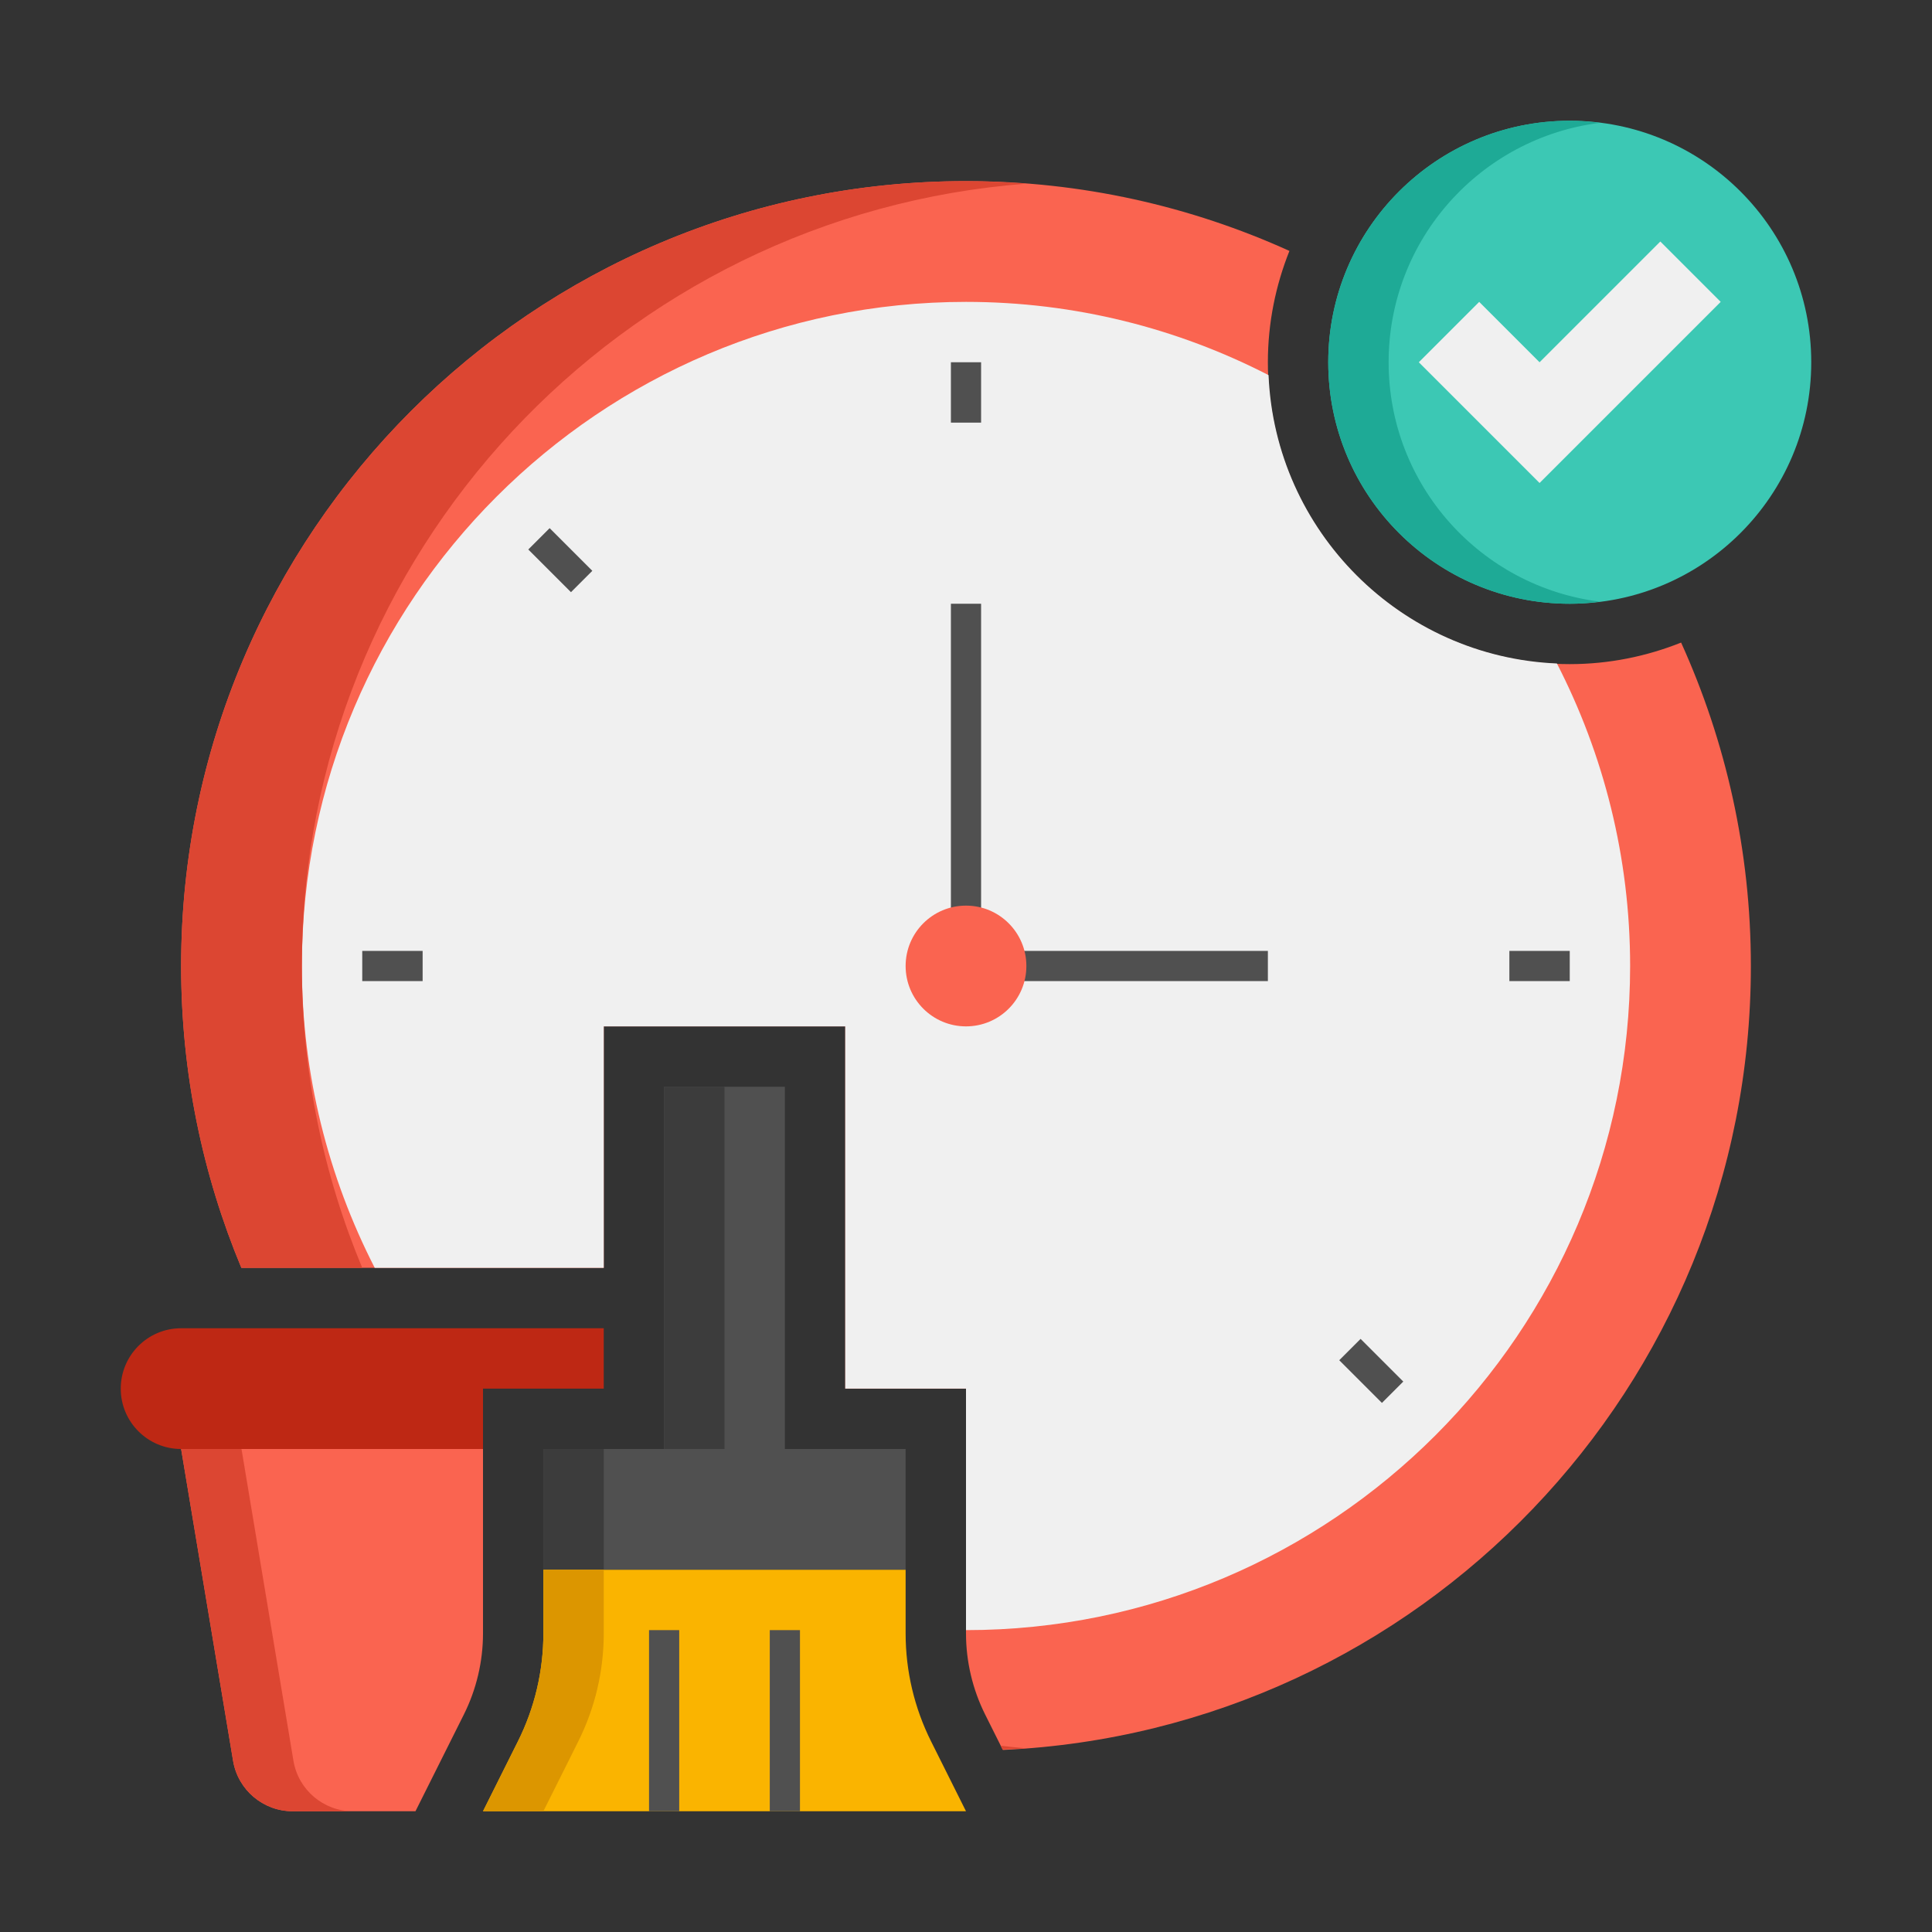 <svg enable-background="new 0 0 64 64" height="512" viewBox="0 0 64 64" width="512" xmlns="http://www.w3.org/2000/svg"><rect x="0" y="0" width="64" height="64" fill="#333333" stroke="none"/><g id="Icons"><g><g><path d="m55.689 21.286c-1.143.456-2.386.714-3.689.714-5.514 0-10-4.486-10-10 0-1.303.258-2.546.714-3.688-3.268-1.481-6.893-2.312-10.714-2.312-14.359 0-26 11.641-26 26 0 3.544.712 6.921 1.996 10h12.004v-8h8v12h4v4 4 .111c0 .927.219 1.854.634 2.684l.587 1.174c13.792-.638 24.779-12.019 24.779-25.969 0-3.821-.831-7.446-2.311-10.714z" fill="#fa6450"/></g><g><path d="m51.575 21.979c-5.174-.219-9.334-4.38-9.553-9.553-3.008-1.547-6.414-2.426-10.022-2.426-12.131 0-22 9.869-22 22 0 3.6.875 6.997 2.414 10h7.586v-8h8v12h4v4 4c12.131 0 22-9.869 22-22 0-3.608-.879-7.014-2.425-10.021z" fill="#f0f0f0"/></g><g><path d="m42 32.5h-10.5v-12.5h1v11.5h9.5z" fill="#505050"/></g><g><path d="m32 34c-1.105 0-2-.895-2-2 0-1.105.895-2 2-2 1.105 0 2 .895 2 2 0 1.105-.895 2-2 2z" fill="#fa6450"/></g><g><circle cx="52" cy="12" fill="#3cc8b4" r="8"/></g><g><path d="m46 12c0-4.079 3.055-7.438 7-7.931-.328-.041-.661-.069-1-.069-4.418 0-8 3.582-8 8s3.582 8 8 8c.339 0 .672-.028 1-.069-3.945-.493-7-3.852-7-7.931z" fill="#1eaa96"/></g><g><path d="m57 10-6 6-4-4 2-2 2 2 4-4z" fill="#f0f0f0"/></g><g><path d="m31.5 12h1v2h-1z" fill="#505050"/></g><g><path d="m50 31.5h2v1h-2z" fill="#505050"/></g><g><path d="m12 31.5h2v1h-2z" fill="#505050"/></g><g><path d="m44.935 44.435h1v2h-1z" fill="#505050" transform="matrix(.707 -.707 .707 .707 -18.82 45.413)"/></g><g><path d="m18.065 17.565h1v2h-1z" fill="#505050" transform="matrix(.707 -.707 .707 .707 -7.69 18.556)"/></g><g><path d="m26 48v-12h-4v12h-4v4h12v-4z" fill="#505050"/></g><g><path d="m18 48h2v4h-2z" fill="#3c3c3c"/></g><g><path d="m30.845 57.689c-.556-1.111-.845-2.336-.845-3.578v-2.111h-12v2.111c0 1.242-.289 2.467-.845 3.578l-1.155 2.311h16z" fill="#fab400"/></g><g><path d="m20 54.111v-2.111h-2v2.111c0 1.242-.289 2.467-.845 3.578l-1.155 2.311h2l1.155-2.311c.556-1.111.845-2.336.845-3.578z" fill="#dc9600"/></g><g><path d="m21.5 54h1v6h-1z" fill="#505050"/></g><g><path d="m25.5 54h1v6h-1z" fill="#505050"/></g><g><path d="m22 36h2v12h-2z" fill="#3c3c3c"/></g><g><path d="m16 54.111v-.111-4-2h-10l1.721 10.329c.161.964.996 1.671 1.973 1.671h4.069l1.603-3.205c.415-.829.634-1.757.634-2.684z" fill="#fa6450"/></g><g><path d="m9.721 58.329-1.721-10.329h-2l1.721 10.329c.161.964.996 1.671 1.973 1.671h2c-.977 0-1.812-.707-1.973-1.671z" fill="#dc4632"/></g><g><g><path d="m33.211 57.949c.262-.014.528-.013.789-.033-.285-.022-.566-.054-.848-.085z" fill="#dc4632"/></g><g><path d="m12 42c-1.285-3.079-2-6.455-2-10 0-13.686 10.576-24.894 24-25.916-.661-.05-1.326-.084-2-.084-14.359 0-26 11.641-26 26 0 3.544.712 6.921 1.996 10z" fill="#dc4632"/></g></g><g><path d="m18 46h2v-2h-14c-1.105 0-2 .895-2 2 0 1.104.895 2 2 2h10v-2z" fill="#be2814"/></g></g></g></svg>